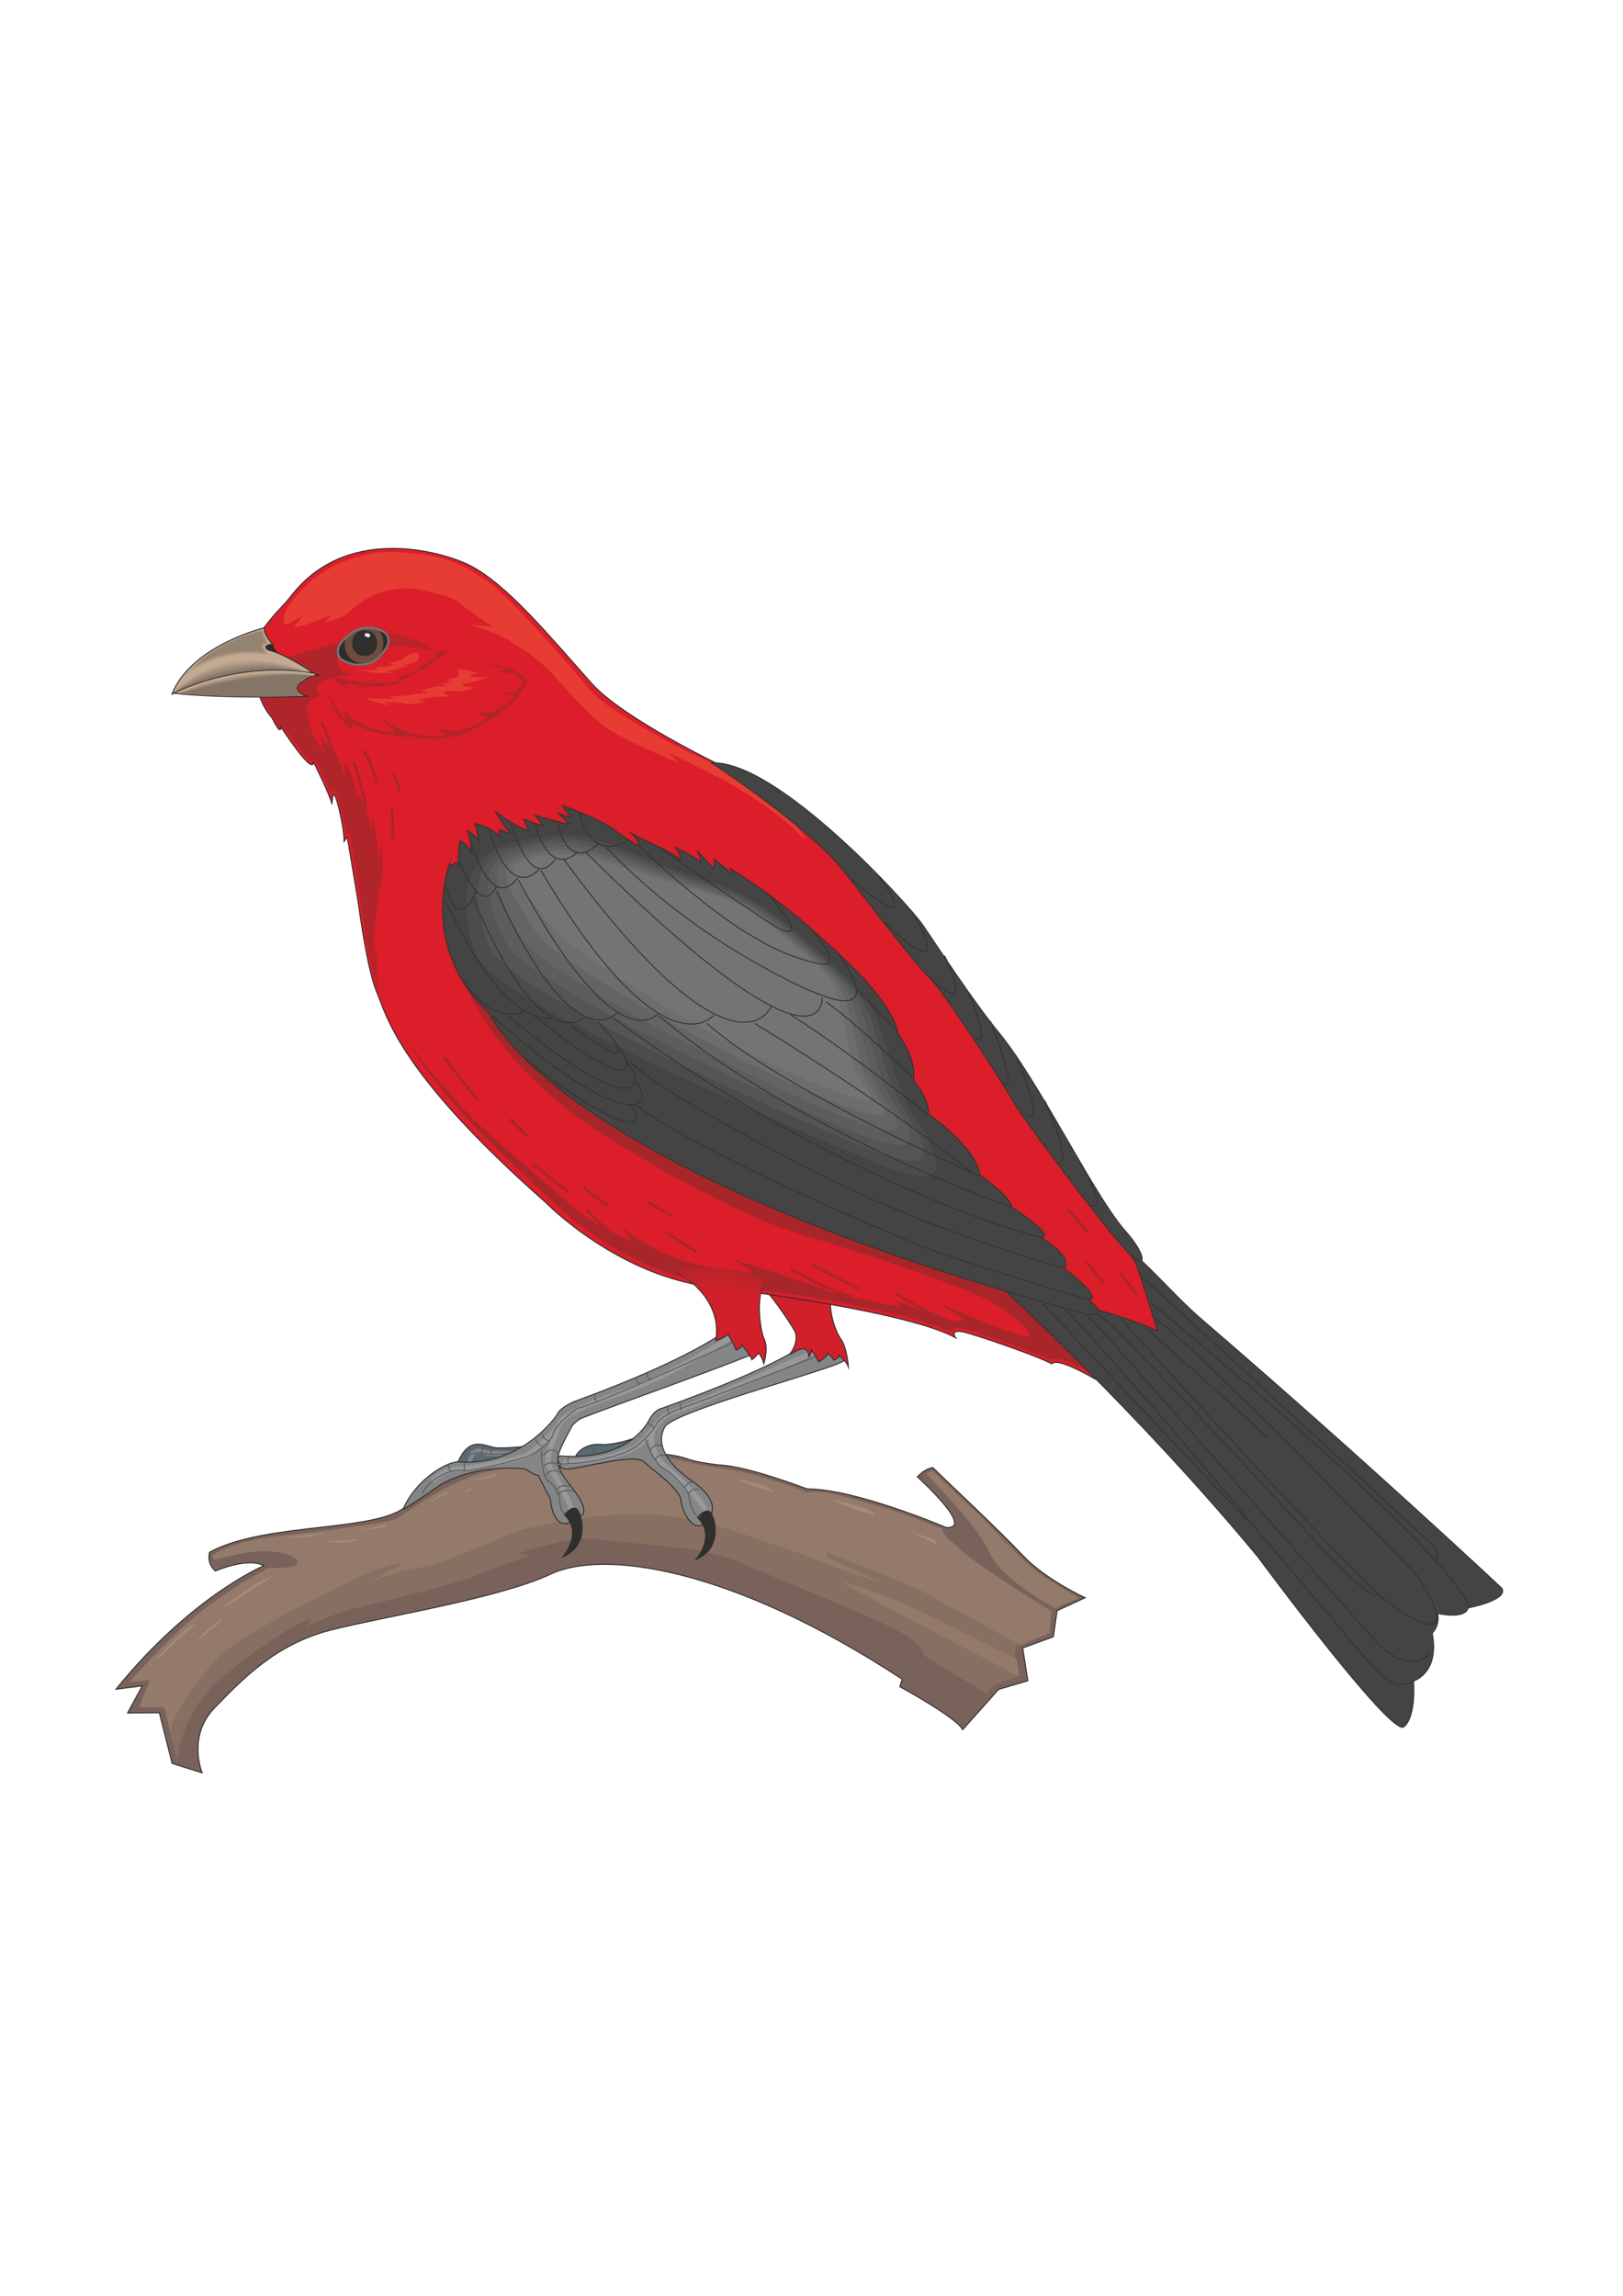 <?xml version="1.0" encoding="utf-8"?>
<!-- Created by UniConvertor 2.0rc4 (https://sk1project.net/) -->
<svg xmlns="http://www.w3.org/2000/svg" height="841.89pt" viewBox="0 0 595.276 841.89" width="595.276pt" version="1.1" xmlns:xlink="http://www.w3.org/1999/xlink" id="eddbca30-f612-11ea-89f0-dcc15c148e23">

<g>
	<path style="stroke-miterlimit:10.433;stroke:#2d2c2b;stroke-width:0.36;stroke-linecap:round;fill:#79625a;" d="M 263.87,537.225 C 263.87,537.225 255.806,536.361 252.134,534.993 240.686,530.889 217.574,533.553 203.102,538.089 203.102,538.089 193.526,535.929 182.726,537.369 171.926,538.881 160.622,543.417 148.454,552.777 136.646,561.849 97.046,558.249 76.886,569.193 76.886,569.193 75.518,572.937 78.974,576.105 78.974,576.105 90.782,570.921 96.758,574.161 96.758,574.161 70.046,585.393 42.542,619.449 L 52.19,618.225 46.79,628.161 58.454,628.089 63.134,646.665 74.15,650.121 C 74.15,650.121 68.534,636.729 78.758,626.217 88.982,615.705 101.078,602.961 121.238,597.777 141.398,592.665 182.87,586.185 201.95,577.257 220.958,568.257 267.758,574.377 330.902,615.777 L 330.038,618.513 C 330.038,618.513 350.918,629.889 353.078,634.281 L 366.254,619.521 376.982,616.353 375.11,604.329 386.342,600.225 387.71,590.649 398.006,585.897 C 398.006,585.897 383.534,579.345 374.966,570.201 366.398,561.057 348.038,543.993 342.134,538.161 342.134,538.161 339.614,538.305 336.446,541.545 336.446,541.545 358.046,560.985 346.958,560.121 346.958,560.121 313.55,545.865 296.054,546.009 296.054,546.009 273.95,537.513 263.87,537.225 L 263.87,537.225 Z" />
	<path style="fill:#877062;" d="M 65.006,645.729 C 65.798,637.737 69.758,626.145 78.974,617.361 88.19,608.577 108.134,594.969 114.542,593.385 L 112.166,596.553 C 112.166,596.553 122.534,591.369 133.334,588.993 144.134,586.545 169.334,580.137 174.59,577.761 179.774,575.385 194.966,570.201 194.966,570.201 L 190.142,569.769 C 190.142,569.769 208.934,562.569 220.958,564.585 232.982,566.601 256.958,566.601 271.358,572.937 285.758,579.345 325.79,594.969 332.99,600.153 340.19,605.337 337.742,606.201 339.398,607.353 340.982,608.577 361.79,620.961 361.79,620.961 L 364.958,617.793 373.742,614.553 C 373.742,614.553 370.142,604.185 374.174,602.961 378.134,601.737 366.542,594.177 360.998,590.577 355.382,586.977 254.15,544.137 234.134,546.585 214.19,548.961 76.598,577.401 60.614,627.801 L 65.006,645.729 Z" />
	<path style="fill:#947a6a;" d="M 345.734,560.697 C 345.374,562.281 347.03,563.577 352.502,568.473 360.35,575.457 385.694,590.865 385.694,590.865 L 384.902,598.857 374.462,603.249 C 374.462,603.249 346.886,588.489 340.982,584.889 334.934,581.289 307.358,570.849 303.398,569.265 L 302.966,570.849 323.342,580.425 311.75,576.825 C 311.75,576.825 293.39,569.265 285.398,566.889 277.406,564.441 258.182,556.161 238.598,555.297 218.942,554.505 197.774,559.329 191.798,560.841 185.75,562.425 164.15,573.225 153.782,574.881 143.342,576.465 134.198,580.857 134.198,580.857 L 147.806,573.225 C 147.806,573.225 142.19,573.657 134.99,576.825 127.79,580.065 118.142,585.249 114.542,586.833 110.942,588.489 86.174,601.233 80.198,607.641 74.15,614.049 62.99,628.089 62.558,635.289 L 60.182,626.073 50.966,626.073 54.998,616.065 47.366,616.857 C 47.366,616.857 60.182,602.313 71.342,592.881 82.862,583.161 98.558,574.881 98.558,574.881 98.558,574.881 107.774,575.673 108.998,573.225 110.15,570.849 102.59,568.473 95.39,568.833 88.19,569.265 78.542,572.073 78.542,572.073 78.542,572.073 77.39,570.273 78.542,569.841 79.766,569.481 84.95,564.873 105.758,562.857 105.758,562.857 141.398,558.897 145.358,556.953 149.39,554.937 171.782,535.713 194.174,538.521 194.174,538.521 202.958,539.961 208.79,537.945 214.55,535.929 233.342,533.337 241.766,534.129 248.246,534.777 255.806,537.153 258.758,537.513 261.782,537.945 271.142,539.313 275.39,540.537 279.566,541.761 291.374,544.929 295.766,547.305 295.766,547.305 301.598,546.513 306.566,548.097 306.566,548.097 321.974,551.553 336.158,556.953 L 345.734,560.697 Z" />
	<path style="fill:#947a6a;" d="M 386.918,589.713 C 386.918,589.713 367.334,579.345 362.942,569.337 358.55,559.329 339.758,540.537 339.758,540.537 339.758,540.537 341.126,539.385 341.774,539.385 342.35,539.385 354.374,551.337 355.742,552.345 357.182,553.353 363.374,559.905 365.534,562.137 368.126,564.729 377.126,574.521 383.174,578.337 389.078,582.153 395.702,586.113 395.702,586.113 L 386.918,589.713 Z" />
	<path style="stroke-miterlimit:10.433;stroke:#2d2c2b;stroke-width:0.36;stroke-linecap:round;fill:#586a72;" d="M 231.758,527.721 C 231.758,527.721 224.774,530.097 220.022,529.665 215.198,529.305 210.23,532.473 210.59,536.865 210.59,536.865 226.574,533.265 231.758,527.721 L 231.758,527.721 Z" />
	<path style="stroke-miterlimit:10.433;stroke:#59595a;stroke-width:0.36;stroke-linecap:round;fill:none;" d="M 218.798,530.097 C 217.646,531.033 217.646,532.689 218.438,533.697" />
	<path style="stroke-miterlimit:10.433;stroke:#2d2c2b;stroke-width:0.36;stroke-linecap:round;fill:#848586;" d="M 296.99,491.721 C 296.99,491.721 288.566,500.001 242.63,516.489 242.63,516.489 240.182,516.705 237.95,520.953 235.862,524.841 227.798,535.497 205.766,533.913 204.326,533.841 204.182,535.785 205.406,536.865 205.406,536.865 204.83,539.097 209.006,538.665 214.19,538.161 233.054,532.905 236.222,536.073 239.462,539.313 249.398,545.649 249.83,550.473 250.262,555.297 255.806,564.873 260.63,555.657 260.63,555.657 264.446,550.473 254.006,543.273 243.638,536.073 240.614,528.873 243.854,523.257 247.022,517.713 299.438,503.745 308.15,499.713 311.318,498.201 308.582,499.281 308.942,496.473 L 296.99,491.721 Z" />
	<path style="stroke-miterlimit:10.433;stroke:#979899;stroke-width:1.944;stroke-linecap:round;fill:none;" d="M 299.51,495.105 C 296.774,497.049 260.918,512.241 255.374,514.689 249.758,517.065 244.574,517.857 242.126,520.881 239.75,523.833 235.718,529.449 232.55,531.033 229.382,532.689 221.534,535.857 207.35,536.289" />
	<path style="stroke-miterlimit:10.433;stroke:#979899;stroke-width:1.944;stroke-linecap:round;fill:none;" d="M 239.174,525.273 C 239.174,525.273 237.23,531.609 243.926,537.657 250.766,543.633 258.758,551.841 258.974,554.865" />
	<path style="fill:#302f2e;" d="M 255.59,556.521 C 255.59,556.521 258.326,552.921 260.342,554.145 262.358,555.369 265.958,568.257 254.654,572.289 254.654,572.289 262.934,563.505 255.59,556.521 L 255.59,556.521 Z" />
	<path style="stroke-miterlimit:10.433;stroke:#2d2c2b;stroke-width:0.36;stroke-linecap:round;fill:#d2202a;" d="M 281.438,473.793 C 281.438,473.793 286.262,479.409 291.446,487.977 292.094,488.985 292.742,492.513 289.79,496.401 288.422,498.201 296.414,490.857 296.63,497.481 296.63,497.481 297.566,496.689 297.566,494.961 297.566,494.961 299.582,497.913 300.302,499.425 300.302,499.425 303.326,497.697 303.47,496.257 303.47,496.257 305.414,497.625 305.846,498.777 305.846,498.777 307.934,497.769 307.79,496.977 307.79,496.977 310.382,499.137 311.174,501.225 311.174,501.225 310.67,494.169 308.438,491.073 306.278,488.049 304.478,482.145 304.55,477.105 L 281.438,473.793 Z" />
	<path style="stroke-miterlimit:10.433;stroke:#2d2c2b;stroke-width:0.36;stroke-linecap:round;fill:#586a72;" d="M 195.758,530.097 C 195.758,530.097 185.822,531.249 181.79,530.889 177.83,530.457 171.782,525.705 167.39,537.657 167.39,537.657 186.182,538.089 195.758,530.097 L 195.758,530.097 Z" />
	<path style="stroke-miterlimit:10.433;stroke:#848586;stroke-width:1.944;stroke-linecap:round;fill:none;" d="M 190.358,533.121 C 190.358,533.121 180.422,533.265 178.406,532.761 176.39,532.185 173.582,530.961 171.998,535.713" />
	<path style="stroke-miterlimit:10.433;stroke:#59595a;stroke-width:0.36;stroke-linecap:round;fill:none;" d="M 177.758,530.529 C 177.758,530.529 176.39,531.681 176.606,533.265" />
	<path style="stroke-miterlimit:10.433;stroke:#59595a;stroke-width:0.36;stroke-linecap:round;fill:none;" d="M 180.998,531.321 C 180.998,531.321 180.062,531.897 180.062,533.265" />
	<path style="stroke-miterlimit:10.433;stroke:#59595a;stroke-width:0.36;stroke-linecap:round;fill:none;" d="M 190.358,532.689 C 190.358,532.689 179.99,533.625 178.982,533.265 177.974,532.833 173.222,532.545 172.358,533.481 171.566,534.417 170.99,536.649 170.99,536.649" />
	<path style="stroke-miterlimit:10.433;stroke:#2d2c2b;stroke-width:0.36;stroke-linecap:round;fill:#848586;" d="M 266.606,487.689 C 266.606,487.689 254.222,498.057 210.806,513.897 209.15,514.545 205.118,516.561 204.254,518.865 204.254,518.865 191.654,538.017 167.678,536.073 167.678,536.073 165.95,536.145 163.286,537.441 158.75,539.673 151.838,544.641 147.878,553.281 147.878,553.281 147.518,554.289 159.83,545.649 171.854,537.225 190.646,538.017 193.022,538.881 193.022,538.881 195.47,540.681 197.414,541.041 197.414,541.041 199.214,544.641 201.878,549.681 201.878,549.681 202.67,564.657 212.678,556.017 212.678,556.017 217.43,555.225 209.87,545.649 202.238,536.073 203.462,534.849 209.87,522.825 209.87,522.825 211.526,520.737 213.758,519.873 225.278,515.409 262.07,502.377 277.406,496.041 L 266.606,487.689 Z" />
	<path style="stroke-miterlimit:10.433;stroke:#979899;stroke-width:1.944;stroke-linecap:round;fill:none;" d="M 204.398,524.337 C 202.238,529.737 199.646,535.137 202.022,538.737 204.398,542.337 209.942,552.489 209.582,553.929" />
	<path style="stroke-miterlimit:10.433;stroke:#979899;stroke-width:1.944;stroke-linecap:round;fill:none;" d="M 268.982,489.705 C 268.982,489.705 247.382,504.105 226.214,511.305 205.046,518.433 205.838,521.673 204.254,523.689 202.598,525.633 196.406,532.041 193.238,533.697 189.998,535.281 171.422,538.881 168.398,538.665 165.446,538.449 161.63,540.249 159.038,542.697" />
	<path style="stroke-miterlimit:10.433;stroke:#59595a;stroke-width:0.36;stroke-linecap:round;fill:none;" d="M 198.566,532.113 C 198.566,532.113 198.566,541.257 200.942,542.913 203.318,544.497 205.334,548.097 205.334,550.473 205.334,552.849 206.558,556.089 208.934,555.657" />
	<path style="fill:#302f2e;" d="M 206.774,555.513 C 206.774,555.513 209.51,551.913 211.526,553.137 213.542,554.361 217.142,567.249 205.838,571.281 205.838,571.281 214.118,562.497 206.774,555.513 L 206.774,555.513 Z" />
	<path style="stroke-miterlimit:10.433;stroke:#2d2c2b;stroke-width:0.36;stroke-linecap:round;fill:#db1e2a;" d="M 107.054,218.193 C 103.094,223.233 102.59,222.729 96.83,230.145 96.83,230.145 88.262,250.161 99.854,263.409 99.854,263.409 103.022,270.177 103.022,266.577 103.022,266.577 114.974,285.009 114.974,279.393 114.974,279.393 121.382,292.209 121.742,294.945 121.742,294.945 121.958,288.969 123.182,292.569 124.406,296.169 126.206,304.161 126.206,308.553 L 127.358,306.969 C 127.358,306.969 130.166,323.385 131.39,330.945 131.39,330.945 134.558,355.353 138.158,363.777 141.758,372.201 145.79,393.009 200.15,440.961 200.15,440.961 227.366,468.969 263.366,472.209 263.366,472.209 331.334,480.201 350.558,490.569 350.558,490.569 347.39,486.609 355.382,488.985 363.374,491.361 381.734,497.769 385.766,500.145 385.766,500.145 386.558,496.977 401.75,505.761 L 434.582,488.193 388.934,424.185 C 388.934,424.185 318.59,302.577 264.95,280.977 264.95,280.977 228.446,263.481 216.998,250.593 201.014,232.665 186.11,214.521 172.574,207.465 164.078,203.001 128.15,191.409 107.054,218.193 L 107.054,218.193 Z" />
	<path style="fill:#e63c34;" d="M 104.606,224.601 C 103.598,227.625 103.814,229.785 106.19,228.561 108.566,227.337 110.942,225.753 110.942,225.753 L 107.774,230.145 112.598,228.993 121.742,225.393 119.006,228.201 C 119.006,228.201 124.982,227.337 127.79,224.601 130.598,221.865 140.894,213.225 155.294,216.465 169.694,219.633 169.334,221.865 169.334,221.865 L 180.494,229.785 172.142,228.993 C 172.142,228.993 182.582,232.161 186.974,234.969 191.366,237.777 196.838,241.377 200.87,245.337 204.902,249.369 214.766,261.393 221.966,266.577 229.166,271.761 248.966,279.753 248.966,279.753 L 244.934,275.793 C 244.934,275.793 260.198,283.353 266.966,286.953 273.734,290.553 288.134,300.129 293.75,306.537 299.366,312.945 291.374,298.185 273.374,286.593 260.99,278.529 258.182,279.393 241.766,270.177 225.35,260.961 219.734,257.001 215.342,251.745 209.366,244.545 187.334,219.057 178.55,213.009 169.766,207.033 164.006,204.225 152.342,203.001 140.75,201.849 137.006,201.849 124.19,206.601 124.19,206.601 117.206,210.057 112.958,214.017 108.782,218.049 105.182,222.801 104.606,224.601 L 104.606,224.601 Z" />
	<path style="fill:#e63c34;" d="M 132.974,245.769 C 134.342,245.841 138.518,245.625 138.518,245.625 L 137.726,244.617 C 137.726,244.617 142.91,244.617 144.566,243.825 L 142.55,243.393 C 142.55,243.393 146.366,242.169 147.158,242.025 147.95,241.809 150.326,239.001 152.558,239.433 154.718,239.793 153.71,242.169 152.342,242.817 150.974,243.393 148.31,243.825 148.31,243.825 L 149.966,244.185 C 149.966,244.185 143.126,246.129 142.118,246.129 141.11,246.129 144.35,246.705 144.35,246.705 144.35,246.705 141.11,246.921 139.31,246.921 137.51,246.921 128.222,245.409 132.974,245.769 L 132.974,245.769 Z" />
	<path style="fill:#e63c34;" d="M 170.198,245.553 C 170.198,245.553 176.534,246.705 174.95,246.921 173.366,247.137 171.566,247.713 173.15,248.145 174.734,248.505 179.342,248.145 179.342,248.145 179.342,248.145 174.95,249.945 172.358,250.305 169.838,250.737 168.83,251.097 170.054,251.529 171.134,251.889 173.942,252.105 173.942,252.105 173.942,252.105 170.054,253.905 168.038,253.545 166.022,253.113 162.206,253.329 162.854,254.121 163.43,254.913 165.662,255.345 165.662,255.345 165.662,255.345 161.846,255.489 160.622,255.489 159.47,255.489 153.206,256.497 153.206,256.497 L 155.87,257.289 C 155.87,257.289 150.83,258.729 148.814,258.081 146.87,257.505 140.606,257.505 140.606,257.505 L 143.63,259.089 C 143.63,259.089 136.646,257.145 135.206,256.713 133.838,256.281 135.422,255.921 137.438,256.137 139.454,256.281 144.854,256.137 144.854,256.137 L 142.622,255.345 148.454,255.129 157.022,253.905 154.07,253.329 C 154.07,253.329 158.822,251.745 160.406,251.745 162.062,251.745 164.006,251.313 164.006,251.313 L 161.63,250.881 166.454,249.945 163.646,249.513 C 163.646,249.513 168.038,248.289 168.254,247.713 168.398,247.137 166.454,244.761 170.198,245.553 L 170.198,245.553 Z" />
	<path style="fill:#a82629;" d="M 165.806,345.777 C 165.806,345.777 170.558,384.153 222.542,416.913 222.542,416.913 264.95,444.129 294.542,452.913 324.134,461.769 356.174,472.929 364.166,477.753 372.158,482.505 383.39,492.153 374.534,489.705 365.75,487.329 344.15,477.753 344.15,477.753 L 353.798,484.161 C 353.798,484.161 348.542,484.953 345.374,483.369 342.134,481.713 328.166,476.961 328.166,476.961 L 330.542,479.337 C 330.542,479.337 304.982,474.513 302.174,472.929 299.366,471.345 268.982,461.769 268.982,461.769 L 276.182,466.521 C 276.182,466.521 262.574,466.521 248.966,461.769 235.358,456.945 227.006,448.953 227.006,448.953 L 232.19,455.361 C 232.19,455.361 218.582,449.745 210.59,442.905 202.598,436.137 180.998,417.345 175.382,412.161 169.766,406.905 149.462,383.721 145.43,375.729 145.43,375.729 152.99,388.689 163.862,401.721 173.798,413.745 185.75,424.545 186.974,425.769 188.198,426.921 206.558,444.561 209.798,446.937 212.966,449.313 231.758,464.937 253.358,468.969 274.958,472.929 300.59,475.737 308.942,477.753 317.366,479.769 338.534,483.153 348.542,488.553 348.542,488.553 349.55,486.969 350.558,486.969 351.566,486.969 358.334,488.337 359.342,488.913 360.35,489.561 379.79,495.537 385.19,498.705 385.19,498.705 387.35,495.969 401.534,504.105 401.534,504.105 381.95,474.369 374.534,471.705 367.19,469.113 165.806,345.777 165.806,345.777 L 165.806,345.777 Z" />
	<path style="stroke-miterlimit:10.433;stroke:#2d2c2b;stroke-width:0.36;stroke-linecap:round;fill:#d2202a;" d="M 248.966,466.881 C 248.966,466.881 265.31,475.665 262.502,491.649 262.502,491.649 265.31,490.857 266.966,489.273 266.966,489.273 269.558,493.449 269.918,495.033 269.918,495.033 271.718,494.673 272.15,493.233 272.15,493.233 275.534,497.481 275.75,498.633 275.75,498.633 278.126,496.833 278.126,496.041 278.126,496.041 279.71,497.841 280.142,500.073 280.142,500.073 281.942,494.673 280.358,491.217 278.774,487.905 277.55,477.321 279.566,472.641 280.718,469.833 268.118,468.249 263.366,467.817 258.542,467.457 248.966,466.881 248.966,466.881 L 248.966,466.881 Z" />
	<path style="fill:#b02529;" d="M 107.918,272.049 C 107.198,271.041 106.334,269.745 105.398,268.233 105.398,268.233 103.814,267.081 103.382,266.217 103.382,266.217 102.23,265.641 102.374,266.649 102.374,266.649 96.182,257.649 95.606,254.841 L 103.814,241.449 C 103.814,241.449 122.534,235.833 127.358,235.041 132.11,234.249 122.534,237.849 123.758,242.673 124.91,247.425 128.942,247.425 132.542,247.065 132.542,247.065 109.718,248.217 117.71,255.057 117.71,255.057 110.942,257.073 112.958,261.825 112.958,261.825 113.462,264.129 113.822,266.865 113.822,266.865 115.694,271.833 116.918,273.345 118.142,275.001 118.934,276.585 118.934,276.585 L 117.35,268.881 C 117.35,268.881 118.718,271.833 120.734,273.561 122.75,275.361 125.126,279.969 125.342,281.409 125.558,282.777 126.71,284.793 126.71,284.793 L 126.134,279.177 C 126.134,279.177 128.294,281.409 129.302,285.153 130.31,288.969 131.534,294.153 131.534,294.153 L 131.534,290.409 C 131.534,290.409 132.542,293.001 134.126,296.385 135.71,299.769 135.926,304.377 135.926,304.377 L 136.718,300.201 C 136.718,300.201 137.726,303.009 138.158,307.761 138.518,312.585 138.734,315.393 138.734,315.393 L 140.102,308.553 C 140.102,308.553 140.102,316.761 140.318,318.777 140.534,320.793 139.31,325.761 139.31,325.761 139.31,325.761 138.158,332.961 137.942,335.553 137.726,338.145 136.502,347.145 136.934,351.177 L 138.158,345.561 C 138.158,345.561 137.942,352.545 138.302,357.369 138.734,362.193 139.31,363.777 139.31,363.777 139.31,363.777 136.718,359.745 134.126,342.969 134.126,342.969 128.942,308.193 128.15,305.385 L 126.926,306.177 C 126.926,306.177 126.494,302.361 125.702,299.409 124.91,296.385 123.542,290.985 123.542,290.985 123.542,290.985 121.958,288.609 121.31,290.985 121.31,290.985 116.558,279.393 115.118,277.953 115.118,277.953 114.542,280.977 111.518,276.801 108.494,272.553 107.918,272.049 107.918,272.049 L 107.918,272.049 Z" />
	<path style="fill:#ba2429;" d="M 137.582,231.369 C 143.774,231.945 153.134,234.105 158.534,237.921 163.934,241.737 148.526,234.105 139.526,238.353 L 137.582,231.369 Z" />
	<path style="stroke-miterlimit:10.433;stroke:#2d2c2b;stroke-width:0.36;stroke-linecap:round;fill:#c4aa93;" d="M 63.566,254.193 C 63.566,254.193 79.694,256.353 112.526,255.345 112.526,255.345 105.83,253.545 110.726,250.017 112.094,249.009 114.758,247.209 116.918,247.641 116.918,247.641 113.534,245.841 104.318,244.833 95.102,243.825 69.758,246.633 63.566,254.193 L 63.566,254.193 Z" />
	<path style="fill:#2d2c2b;" d="M 95.75,237.993 L 102.518,240.153 C 100.502,238.137 99.926,236.193 99.926,236.193 97.334,235.257 95.894,235.617 95.75,237.993 L 95.75,237.993 Z" />
	<path style="stroke-miterlimit:10.433;stroke:#2d2c2b;stroke-width:0.36;stroke-linecap:round;fill:#c4aa93;" d="M 63.062,254.553 C 70.19,236.625 96.974,230.217 96.974,230.217 96.542,232.809 99.998,236.193 99.998,236.193 95.39,236.769 98.558,238.425 98.558,238.425 104.75,239.793 114.974,246.777 114.974,246.777 85.742,242.025 63.062,254.553 63.062,254.553 L 63.062,254.553 Z" />
	<path style="fill:#c4aa93;" d="M 99.206,235.977 C 98.126,236.265 95.534,236.769 98.27,238.641 99.422,239.505 98.054,240.441 98.054,240.441 98.054,240.441 81.134,236.841 66.734,248.937 66.734,248.937 74.222,236.913 96.614,230.721 96.614,230.721 96.758,233.025 99.206,235.977 L 99.206,235.977 Z" />
	<g>
		<path style="fill:#bda48e;" d="M 67.67,248.001 C 67.67,248.001 75.302,236.697 96.326,230.865 96.326,230.865 96.758,233.313 98.774,235.977 97.766,236.337 95.462,236.841 97.694,238.497 98.702,239.361 97.694,240.297 97.694,240.297 97.694,240.297 81.782,236.913 67.67,248.001 L 67.67,248.001 Z" />
		<path style="fill:#b59d88;" d="M 68.75,246.993 C 68.75,246.993 76.454,236.337 96.254,231.009 96.254,231.009 96.902,233.673 98.486,235.977 97.478,236.193 95.534,236.769 97.334,238.209 98.198,239.145 97.55,240.081 97.55,240.081 97.55,240.081 82.646,236.913 68.75,246.993 L 68.75,246.993 Z" />
		<path style="fill:#ac9783;" d="M 69.758,245.985 C 69.758,245.985 77.606,236.049 96.11,231.153 96.11,231.153 97.046,233.961 98.126,235.905 97.19,236.121 95.534,236.697 96.902,237.921 97.55,238.929 97.334,239.793 97.334,239.793 97.334,239.793 83.438,236.985 69.758,245.985 L 69.758,245.985 Z" />
		<path style="fill:#a4907d;" d="M 70.766,244.977 C 70.766,244.977 78.758,235.689 95.966,231.297 95.966,231.297 97.19,234.249 97.766,235.833 96.902,236.049 95.534,236.625 96.47,237.633 96.902,238.713 97.118,239.577 97.118,239.577 97.118,239.577 84.158,236.985 70.766,244.977 L 70.766,244.977 Z" />
		<path style="fill:#9d8a78;" d="M 71.774,243.969 C 71.774,243.969 79.91,235.329 95.75,231.441 95.75,231.441 97.262,234.537 97.478,235.761 96.614,235.977 95.606,236.553 96.038,237.345 96.254,238.497 96.902,239.289 96.902,239.289 96.902,239.289 84.95,236.985 71.774,243.969 L 71.774,243.969 Z" />
	</g>
	<path style="fill:#958372;" d="M 97.19,235.689 C 96.398,235.761 95.75,236.337 95.75,236.985 95.75,238.137 96.83,238.929 96.83,238.929 96.83,238.929 85.886,236.841 72.854,242.889 72.854,242.889 81.206,234.969 95.75,231.513 95.75,231.513 97.478,234.825 97.19,235.689 L 97.19,235.689 Z" />
	<path style="fill:#2d2c2b;" d="M 126.782,233.961 C 126.782,233.961 133.766,228.561 140.966,231.801 140.966,231.801 144.134,234.105 141.326,238.137 138.518,242.097 136.574,243.825 130.958,243.753 128.15,243.681 125.054,241.737 125.054,241.737 125.054,241.737 121.598,237.921 126.782,233.961 L 126.782,233.961 Z" />
	<path style="stroke-miterlimit:10.433;stroke:#2d2c2b;stroke-width:0.072;stroke-linecap:round;fill:#6d4e3e;" d="M 133.55,243.321 C 127.646,243.321 125.558,238.209 126.71,234.105 126.71,234.105 131.606,228.345 138.086,230.937 141.686,231.945 142.55,242.457 133.55,243.321 L 133.55,243.321 Z" />
	<path style="stroke-miterlimit:10.433;stroke:#2d2c2b;stroke-width:0.072;stroke-linecap:round;fill:#302f2e;" d="M 133.694,231.153 C 127.862,231.081 127.43,240.585 133.838,240.513 139.598,240.441 140.03,231.225 133.694,231.153 L 133.694,231.153 Z" />
	<path style="stroke-miterlimit:10.433;stroke:#727475;stroke-width:0.792;stroke-linecap:round;fill:none;" d="M 126.782,233.961 C 126.782,233.961 132.326,227.193 140.966,231.801 140.966,231.801 144.134,234.105 141.326,238.137 138.518,242.097 136.574,243.825 130.958,243.753 128.15,243.681 125.054,241.737 125.054,241.737 125.054,241.737 121.598,238.353 126.782,233.961 L 126.782,233.961 Z" />
	<path style="fill:#eceded;" d="M 134.99,232.233 C 133.262,231.945 133.406,233.457 134.846,233.673 136.214,233.817 135.854,232.377 134.99,232.233 L 134.99,232.233 Z" />
	<path style="stroke-miterlimit:10.433;stroke:#847567;stroke-width:0.792;stroke-linecap:round;fill:none;" d="M 110.294,245.697 C 84.806,242.601 64.646,253.185 64.646,253.185" />
	<g>
		<path style="stroke-miterlimit:10.433;stroke:#8c7c6d;stroke-width:0.72;stroke-linecap:round;fill:none;" d="M 110.582,245.769 C 84.302,241.449 64.574,253.185 64.574,253.185" />
		<path style="stroke-miterlimit:10.433;stroke:#958372;stroke-width:0.648;stroke-linecap:round;fill:none;" d="M 110.87,245.841 C 83.798,240.297 64.502,253.185 64.502,253.185" />
		<path style="stroke-miterlimit:10.433;stroke:#9d8a78;stroke-width:0.648;stroke-linecap:round;fill:none;" d="M 111.158,245.841 C 83.366,239.001 64.43,253.185 64.43,253.185" />
		<path style="stroke-miterlimit:10.433;stroke:#a4907d;stroke-width:0.576;stroke-linecap:round;fill:none;" d="M 111.446,245.913 C 82.862,237.849 64.358,253.185 64.358,253.185" />
		<path style="stroke-miterlimit:10.433;stroke:#ac9783;stroke-width:0.504;stroke-linecap:round;fill:none;" d="M 111.734,245.985 C 82.358,236.697 64.286,253.185 64.286,253.185" />
		<path style="stroke-miterlimit:10.433;stroke:#b59d88;stroke-width:0.432;stroke-linecap:round;fill:none;" d="M 112.022,246.057 C 81.854,235.473 64.286,253.257 64.286,253.257" />
		<path style="stroke-miterlimit:10.433;stroke:#bda48e;stroke-width:0.432;stroke-linecap:round;fill:none;" d="M 112.31,246.129 C 81.35,234.321 64.214,253.257 64.214,253.257" />
	</g>
	<path style="stroke-miterlimit:10.433;stroke:#c4aa93;stroke-width:0.36;stroke-linecap:round;fill:none;" d="M 112.598,246.201 C 80.846,233.169 64.142,253.257 64.142,253.257" />
	<path style="fill:#847567;" d="M 115.478,247.353 C 115.478,247.353 99.206,245.481 87.686,247.785 76.238,250.233 74.15,250.881 65.942,254.121 65.942,254.121 81.062,255.993 110.726,255.129 110.726,255.129 106.694,253.545 109.934,250.305 109.934,250.305 111.086,248.649 115.478,247.353 L 115.478,247.353 Z" />
	<path style="stroke-miterlimit:10.433;stroke:#847567;stroke-width:0.792;stroke-linecap:round;fill:none;" d="M 66.95,253.905 C 66.95,253.905 93.662,245.769 114.47,247.497" />
	<g>
		<path style="stroke-miterlimit:10.433;stroke:#928070;stroke-width:0.72;stroke-linecap:round;fill:none;" d="M 66.59,253.977 C 66.59,253.977 92.078,245.409 114.614,247.497" />
		<path style="stroke-miterlimit:10.433;stroke:#9e8b79;stroke-width:0.576;stroke-linecap:round;fill:none;" d="M 66.302,253.977 C 66.302,253.977 90.566,244.905 114.83,247.497" />
		<path style="stroke-miterlimit:10.433;stroke:#ab9682;stroke-width:0.504;stroke-linecap:round;fill:none;" d="M 65.942,253.977 C 65.942,253.977 89.054,244.401 114.902,247.425" />
		<path style="stroke-miterlimit:10.433;stroke:#b8a08a;stroke-width:0.432;stroke-linecap:round;fill:none;" d="M 65.582,253.977 C 65.582,253.977 87.47,243.897 115.046,247.353" />
	</g>
	<path style="stroke-miterlimit:10.433;stroke:#c4aa93;stroke-width:0.36;stroke-linecap:round;fill:none;" d="M 65.294,253.977 C 65.294,253.977 85.958,243.393 115.262,247.281" />
	<path style="stroke-miterlimit:10.433;stroke:#36322c;stroke-width:0.36;stroke-linecap:round;fill:#444444;" d="M 414.926,458.889 C 424.214,466.953 431.702,476.097 440.99,484.017 500.822,535.497 550.862,582.441 550.862,582.441 553.31,586.833 538.478,589.641 538.478,589.641 537.254,594.033 527.318,591.657 527.318,591.657 528.11,596.481 525.302,598.857 525.302,598.857 528.11,613.617 518.462,616.425 518.462,616.425 519.254,630.825 514.862,633.273 514.862,633.273 510.11,636.873 461.294,570.849 461.294,570.849 417.662,518.073 366.542,471.273 366.542,471.273 366.542,471.273 407.726,480.057 424.502,488.049 424.502,488.049 417.662,464.865 414.926,458.889 L 414.926,458.889 Z" />
	<path style="stroke-miterlimit:10.433;stroke:#36322c;stroke-width:0.36;stroke-linecap:round;fill:none;" d="M 411.47,484.089 C 411.47,484.089 493.262,574.449 506.798,585.681 520.406,596.841 536.462,603.681 520.046,578.049 520.046,578.049 443.222,498.057 423.638,483.297" />
	<path style="stroke-miterlimit:10.433;stroke:#36322c;stroke-width:0.36;stroke-linecap:round;fill:#444444;" d="M 267.83,318.489 C 268.478,319.929 268.478,321.009 267.398,319.713 265.814,317.985 261.782,314.961 261.782,314.961 262.574,315.753 261.566,318.705 261.566,318.705 260.198,316.401 255.59,312.009 255.59,312.009 256.958,313.809 256.958,316.401 256.958,316.401 254.798,313.809 247.598,310.785 247.598,310.785 249.974,313.017 249.398,315.177 249.398,315.177 247.382,313.161 240.974,310.209 240.974,310.209 233.774,306.969 231.614,305.601 231.614,305.601 235.358,309.201 233.774,310.209 233.774,310.209 232.766,309.201 228.374,306.753 224.558,303.801 220.814,300.777 206.414,295.377 206.414,295.377 206.774,296.817 209.582,299.553 209.582,299.553 207.206,299.409 204.758,298.185 204.758,298.185 206.99,300.417 208.79,302.217 208.79,302.217 206.198,302.001 196.19,298.977 196.19,298.977 197.198,299.769 199.214,302.793 199.214,302.793 196.982,302.361 192.158,300.417 192.158,300.417 192.59,301.569 193.958,304.593 193.958,304.593 189.998,304.017 181.358,297.393 181.358,297.393 182.366,297.969 184.166,302.361 186.398,304.593 188.558,306.753 184.382,304.809 183.59,304.161 182.798,303.585 183.158,306.969 183.158,306.969 180.998,303.369 174.014,302.001 174.014,302.001 174.95,303.009 175.598,308.553 175.598,308.553 174.158,305.961 171.566,304.593 171.566,304.593 172.358,306.753 173.15,313.377 173.15,313.377 172.574,310.353 168.614,308.193 168.614,308.193 168.398,309.561 167.966,317.409 167.966,317.409 167.39,314.961 165.662,317.697 165.662,317.697 165.662,317.553 164.942,316.905 164.942,316.761 164.654,317.697 164.366,318.417 164.15,319.281 164.15,319.281 154.574,348.945 179.414,371.337 179.414,371.337 201.014,428.145 397.718,481.713 397.718,481.713 408.086,484.089 399.302,476.529 399.302,476.529 405.71,476.889 390.086,464.937 390.086,464.937 394.91,462.129 381.734,453.705 381.734,453.705 388.934,454.497 370.934,442.545 370.934,442.545 372.086,440.097 359.342,430.881 359.342,430.881 359.702,422.529 340.478,408.489 340.478,408.489 341.342,403.737 334.934,396.105 334.934,396.105 336.878,389.697 329.318,378.897 329.318,378.897 328.886,370.905 313.694,355.713 299.942,341.889 283.814,328.353 267.83,318.489 L 267.83,318.489 Z" />
	<path style="fill:#444444;" d="M 216.566,305.817 C 224.414,307.545 247.31,318.561 258.542,321.801 269.702,324.969 282.518,331.377 296.126,344.193 309.734,357.009 321.326,365.361 325.358,377.385 329.318,389.409 335.294,406.545 337.31,408.993 339.326,411.369 365.318,448.593 329.318,433.761 293.318,419.001 174.59,369.753 168.974,351.753 163.43,333.753 167.39,313.017 184.598,308.553 201.806,304.233 209.366,304.233 216.566,305.817 L 216.566,305.817 Z" />
	<g>
		<path style="fill:#4c4c4c;" d="M 333.134,405.825 C 335.15,409.353 360.062,442.401 324.134,427.569 288.134,412.809 180.206,366.297 174.446,349.809 167.894,332.241 170.126,313.953 185.606,309.849 201.59,305.529 209.078,305.673 216.062,307.185 223.91,308.913 246.23,319.209 257.462,322.377 268.622,325.617 280.79,331.233 294.254,343.761 307.934,356.433 318.662,363.849 322.406,375.945 326.15,387.681 331.406,403.377 333.134,405.825 L 333.134,405.825 Z" />
		<path style="fill:#555556;" d="M 329.03,402.729 C 331.118,407.337 354.878,436.281 318.95,421.521 282.95,406.689 185.966,362.913 179.99,347.865 172.502,330.801 172.934,314.961 186.686,311.145 201.518,306.969 208.934,307.185 215.63,308.625 223.478,310.353 245.222,319.857 256.382,323.025 267.614,326.265 279.062,331.161 292.382,343.329 306.206,355.857 315.998,362.409 319.598,374.505 323.054,385.953 327.446,400.137 329.03,402.729 L 329.03,402.729 Z" />
		<path style="fill:#5c5d5d;" d="M 324.926,399.561 C 327.086,405.321 349.694,430.089 313.766,415.329 277.766,400.497 191.798,359.385 185.534,345.777 177.182,329.217 175.742,315.897 187.766,312.369 201.446,308.265 208.79,308.625 215.198,309.993 223.046,311.721 244.142,320.433 255.374,323.601 266.534,326.769 277.334,331.017 290.582,342.825 304.478,355.209 313.334,360.825 316.79,372.993 319.958,384.225 323.558,396.897 324.926,399.561 L 324.926,399.561 Z" />
		<path style="fill:#636465;" d="M 320.75,396.465 C 322.982,403.377 344.438,424.041 308.51,409.209 272.51,394.521 197.486,356.001 191.078,343.833 181.718,327.705 178.478,316.905 188.774,313.737 201.302,309.633 208.502,310.137 214.622,311.433 222.542,313.161 243.062,321.009 254.222,324.249 265.454,327.417 275.606,330.873 288.638,342.393 302.678,354.633 310.598,359.385 313.838,371.553 316.79,382.497 319.598,393.657 320.75,396.465 L 320.75,396.465 Z" />
		<path style="fill:#6c6d6e;" d="M 316.646,393.297 C 318.95,401.361 339.254,417.849 303.326,403.089 267.326,388.329 203.246,352.473 196.622,341.817 186.326,326.193 181.286,317.841 189.854,314.961 201.158,311.001 208.358,311.505 214.19,312.801 222.11,314.529 241.982,321.585 253.214,324.825 264.446,327.993 273.878,330.729 286.838,341.889 300.95,354.057 308.006,357.801 311.03,370.041 313.694,380.769 315.71,390.417 316.646,393.297 L 316.646,393.297 Z" />
	</g>
	<path style="fill:#727475;" d="M 213.758,314.169 C 221.606,315.825 240.902,322.161 252.134,325.329 263.294,328.497 272.15,330.513 284.894,341.313 299.222,353.409 305.27,356.217 308.15,368.529 310.526,378.897 311.75,387.105 312.542,390.129 314.918,399.345 334.142,411.729 298.142,396.897 262.142,382.137 209.006,348.945 202.166,339.729 191.006,324.609 184.094,318.777 191.006,316.113 201.158,312.369 208.214,313.017 213.758,314.169 L 213.758,314.169 Z" />
	<path style="stroke-miterlimit:10.433;stroke:#36322c;stroke-width:0.36;stroke-linecap:round;fill:#444444;" d="M 260.99,279.753 C 260.99,279.753 296.918,303.297 309.734,319.713 315.494,327.057 335.726,353.697 340.55,358.089 345.374,362.481 366.83,395.385 371.726,404.097 375.326,410.505 409.742,456.513 415.358,460.905 420.974,465.297 419.75,459.321 412.982,451.689 406.142,444.129 395.342,424.545 391.742,418.497 388.142,412.521 375.758,390.129 366.542,378.897 357.326,367.737 343.718,346.929 338.534,339.297 333.35,331.737 284.966,278.601 260.99,279.753 L 260.99,279.753 Z" />
	<path style="stroke-miterlimit:10.433;stroke:#36322c;stroke-width:0.36;stroke-linecap:round;fill:none;" d="M 398.51,476.529 C 398.51,476.529 346.814,460.905 334.934,455.793 325.07,451.473 258.974,424.185 233.342,405.393" />
	<path style="stroke-miterlimit:10.433;stroke:#36322c;stroke-width:0.36;stroke-linecap:round;fill:none;" d="M 389.726,464.937 C 389.726,464.937 355.886,455.433 322.55,440.961 300.302,431.313 245.798,402.945 231.398,389.769" />
	<path style="stroke-miterlimit:10.433;stroke:#36322c;stroke-width:0.36;stroke-linecap:round;fill:none;" d="M 381.302,453.705 C 381.302,453.705 311.75,436.569 224.918,373.353" />
	<path style="stroke-miterlimit:10.433;stroke:#36322c;stroke-width:0.36;stroke-linecap:round;fill:none;" d="M 370.502,442.545 C 370.502,442.545 291.734,414.969 241.766,372.561" />
	<path style="stroke-miterlimit:10.433;stroke:#36322c;stroke-width:0.36;stroke-linecap:round;fill:none;" d="M 359.27,431.313 C 359.27,431.313 286.91,399.777 259.334,375.369" />
	<path style="stroke-miterlimit:10.433;stroke:#36322c;stroke-width:0.36;stroke-linecap:round;fill:none;" d="M 355.67,429.297 C 355.67,429.297 328.526,406.905 276.902,375.369" />
	<path style="stroke-miterlimit:10.433;stroke:#36322c;stroke-width:0.36;stroke-linecap:round;fill:none;" d="M 340.118,408.561 C 340.118,408.561 313.334,386.961 290.15,372.201" />
	<path style="stroke-miterlimit:10.433;stroke:#36322c;stroke-width:0.36;stroke-linecap:round;fill:none;" d="M 334.502,394.953 C 334.502,394.953 313.118,374.361 302.966,367.377" />
	<path style="stroke-miterlimit:10.433;stroke:#36322c;stroke-width:0.36;stroke-linecap:round;fill:none;" d="M 328.094,377.385 C 328.094,377.385 320.102,368.385 314.126,362.841" />
	<path style="stroke-miterlimit:10.433;stroke:#36322c;stroke-width:0.36;stroke-linecap:round;fill:none;" d="M 524.51,606.489 C 524.51,606.489 517.31,615.273 504.566,601.737 491.75,588.129 401.534,483.945 398.726,482.361" />
	<path style="stroke-miterlimit:10.433;stroke:#36322c;stroke-width:0.36;stroke-linecap:round;fill:none;" d="M 505.286,584.097 C 505.286,584.097 506.438,590.865 484.118,566.961 461.726,542.913 407.294,483.729 402.902,482.145" />
	<path style="stroke-miterlimit:10.433;stroke:#36322c;stroke-width:0.36;stroke-linecap:round;fill:none;" d="M 518.102,616.497 C 518.102,616.497 512.918,621.681 503.342,610.953 493.766,600.153 435.374,530.169 426.518,520.161 417.734,510.153 392.966,481.713 390.95,480.561" />
	<path style="stroke-miterlimit:10.433;stroke:#36322c;stroke-width:0.36;stroke-linecap:round;fill:none;" d="M 382.526,478.113 C 382.526,478.113 451.286,551.265 457.694,557.673" />
	<path style="stroke-miterlimit:10.433;stroke:#36322c;stroke-width:0.36;stroke-linecap:round;fill:none;" d="M 420.47,487.113 C 420.47,487.113 459.998,522.105 464.822,527.289" />
	<path style="stroke-miterlimit:10.433;stroke:#36322c;stroke-width:0.36;stroke-linecap:round;fill:none;" d="M 538.91,589.281 C 538.91,589.281 537.326,573.297 422.126,477.753" />
	<path style="stroke-miterlimit:10.433;stroke:#36322c;stroke-width:0.36;stroke-linecap:round;fill:none;" d="M 526.67,572.289 C 526.67,572.289 528.83,570.129 525.302,566.529 521.702,562.929 424.286,472.929 419.102,468.537" />
	<path style="stroke-miterlimit:10.433;stroke:#36322c;stroke-width:0.36;stroke-linecap:round;fill:none;" d="M 163.358,324.393 C 163.358,324.393 167.75,342.969 174.518,326.985" />
	<path style="stroke-miterlimit:10.433;stroke:#36322c;stroke-width:0.36;stroke-linecap:round;fill:none;" d="M 168.542,316.185 C 168.542,316.185 176.534,336.921 182.078,324.969" />
	<path style="stroke-miterlimit:10.433;stroke:#36322c;stroke-width:0.36;stroke-linecap:round;fill:none;" d="M 173.15,309.561 C 173.15,309.561 179.918,334.689 189.926,321.945" />
	<path style="stroke-miterlimit:10.433;stroke:#36322c;stroke-width:0.36;stroke-linecap:round;fill:none;" d="M 179.342,304.377 C 179.342,304.377 186.11,330.153 197.702,318.921" />
	<path style="stroke-miterlimit:10.433;stroke:#36322c;stroke-width:0.36;stroke-linecap:round;fill:none;" d="M 187.55,302.217 C 187.55,302.217 194.534,327.777 203.75,314.961" />
	<path style="stroke-miterlimit:10.433;stroke:#36322c;stroke-width:0.36;stroke-linecap:round;fill:none;" d="M 196.19,302.001 C 196.19,302.001 200.942,322.161 211.742,312.585" />
	<path style="stroke-miterlimit:10.433;stroke:#36322c;stroke-width:0.36;stroke-linecap:round;fill:none;" d="M 204.398,301.569 C 204.398,301.569 208.142,320.505 219.374,309.345" />
	<path style="stroke-miterlimit:10.433;stroke:#36322c;stroke-width:0.36;stroke-linecap:round;fill:none;" d="M 212.606,298.185 C 212.606,298.185 216.206,316.761 230.534,308.121" />
	<path style="stroke-miterlimit:10.433;stroke:#36322c;stroke-width:0.36;stroke-linecap:round;fill:none;" d="M 191.798,370.977 C 191.222,371.769 180.998,375.729 170.198,360.177" />
	<path style="stroke-miterlimit:10.433;stroke:#36322c;stroke-width:0.36;stroke-linecap:round;fill:none;" d="M 202.166,373.209 C 202.166,373.209 185.39,378.609 162.998,329.433" />
	<path style="stroke-miterlimit:10.433;stroke:#36322c;stroke-width:0.36;stroke-linecap:round;fill:none;" d="M 214.19,373.353 C 214.19,373.353 198.422,388.329 173.654,329.577" />
	<path style="stroke-miterlimit:10.433;stroke:#36322c;stroke-width:0.36;stroke-linecap:round;fill:none;" d="M 282.95,329.001 C 284.534,331.737 296.918,345.345 285.686,340.593 285.686,340.593 274.598,333.753 243.35,311.865" />
	<path style="stroke-miterlimit:10.433;stroke:#36322c;stroke-width:0.36;stroke-linecap:round;fill:none;" d="M 298.502,341.961 C 298.502,341.961 310.598,355.785 300.086,353.337 288.134,350.529 281.366,346.713 272.15,341.025 261.35,334.185 242.918,318.993 234.566,310.209" />
	<path style="stroke-miterlimit:10.433;stroke:#36322c;stroke-width:0.36;stroke-linecap:round;fill:none;" d="M 307.718,350.169 C 307.718,350.169 332.918,383.361 283.382,356.505 265.886,347.145 243.782,333.033 222.542,311.001" />
	<path style="stroke-miterlimit:10.433;stroke:#36322c;stroke-width:0.36;stroke-linecap:round;fill:none;" d="M 226.142,371.553 C 226.142,371.553 210.59,389.697 182.15,326.985" />
	<path style="stroke-miterlimit:10.433;stroke:#36322c;stroke-width:0.36;stroke-linecap:round;fill:none;" d="M 241.19,371.769 C 241.19,371.769 226.646,390.705 190.214,322.809" />
	<path style="stroke-miterlimit:10.433;stroke:#36322c;stroke-width:0.36;stroke-linecap:round;fill:none;" d="M 261.566,372.417 C 261.566,372.417 243.278,394.881 198.422,319.281" />
	<path style="fill:#b02529;" d="M 120.59,247.353 C 124.766,249.297 133.334,250.521 136.934,250.521 L 135.566,249.513 C 135.566,249.513 139.382,250.737 141.758,250.521 144.134,250.305 147.59,248.721 147.59,248.721 L 144.782,247.929 C 144.782,247.929 148.166,247.929 150.182,247.209 152.126,246.417 155.942,243.177 157.742,242.169 159.542,241.161 160.766,240.153 160.766,240.153 L 158.75,240.009 C 158.75,240.009 161.558,238.785 162.566,238.785 163.574,238.785 165.518,238.569 165.518,238.569 165.518,238.569 160.982,241.017 159.974,241.809 158.966,242.601 155.942,244.761 155.942,244.761 L 158.75,244.761 C 158.75,244.761 155.366,245.193 153.926,245.769 152.558,246.417 147.59,249.945 145.574,250.521 L 147.95,250.737 C 147.95,250.737 142.55,251.097 141.326,251.529 140.174,251.889 134.558,251.745 133.19,251.313 131.75,250.881 135.782,253.329 135.782,253.329 135.782,253.329 130.742,251.097 129.59,250.881 128.366,250.737 125.99,250.737 125.99,250.737 L 130.382,254.697 C 130.382,254.697 124.766,250.737 123.182,249.729 121.526,248.721 117.638,245.985 120.59,247.353 L 120.59,247.353 Z" />
	<path style="fill:#b02529;" d="M 119.582,253.401 C 121.526,256.137 123.182,259.377 123.974,260.385 124.766,261.393 126.782,264.345 126.782,264.345 L 126.134,260.745 C 126.134,260.745 129.734,264.561 134.342,266.361 138.95,268.161 142.766,268.593 144.926,268.377 144.926,268.377 142.982,266.145 140.966,264.561 138.95,262.977 141.542,264.129 142.55,264.993 143.558,265.785 148.382,268.593 153.926,269.529 159.542,270.537 163.718,269.745 163.718,269.745 L 159.758,266.577 C 159.758,266.577 164.942,268.593 168.758,267.945 168.758,267.945 177.11,265.137 178.766,262.977 L 174.518,261.393 C 174.518,261.393 179.342,261.969 181.718,260.529 184.166,259.161 188.558,256.353 188.918,254.985 L 184.166,254.337 189.566,253.761 C 189.566,253.761 191.51,251.241 191.726,250.233 191.942,249.225 188.126,246.849 188.126,246.849 L 181.718,246.417 185.966,245.625 175.742,242.673 C 175.742,242.673 181.934,243.825 184.526,244.473 187.118,245.049 195.11,248.073 192.518,251.601 189.926,255.129 188.126,258.153 185.75,259.593 183.374,260.961 181.718,262.185 181.718,262.185 L 184.166,262.329 C 184.166,262.329 181.142,262.977 179.558,264.129 177.974,265.353 171.35,268.953 167.534,269.745 163.718,270.537 160.982,271.329 153.782,270.753 L 148.526,269.529 149.318,270.537 C 149.318,270.537 145.718,269.745 142.55,269.529 139.382,269.385 130.526,266.577 128.582,264.777 L 129.518,267.585 C 129.518,267.585 126.35,265.929 124.118,262.545 121.958,259.161 119.582,253.401 119.582,253.401 L 119.582,253.401 Z" />
	<path style="stroke-miterlimit:10.433;stroke:#36322c;stroke-width:0.36;stroke-linecap:round;fill:none;" d="M 282.806,369.177 C 282.806,369.177 269.63,400.713 206.846,315.177" />
	<path style="stroke-miterlimit:10.433;stroke:#36322c;stroke-width:0.36;stroke-linecap:round;fill:none;" d="M 301.526,366.009 C 301.526,366.009 303.47,400.353 214.766,312.441" />
	<path style="stroke-miterlimit:10.433;stroke:#36322c;stroke-width:0.36;stroke-linecap:round;fill:none;" d="M 209.366,375.801 C 216.926,382.569 238.094,395.385 219.302,374.649" />
	<path style="stroke-miterlimit:10.433;stroke:#36322c;stroke-width:0.36;stroke-linecap:round;fill:none;" d="M 226.142,383.001 C 233.702,392.145 232.91,402.585 196.19,372.633" />
	<path style="stroke-miterlimit:10.433;stroke:#36322c;stroke-width:0.36;stroke-linecap:round;fill:none;" d="M 230.174,389.769 C 237.734,398.913 231.758,410.937 186.614,372.633" />
	<path style="stroke-miterlimit:10.433;stroke:#36322c;stroke-width:0.36;stroke-linecap:round;fill:none;" d="M 233.342,396.969 C 240.902,406.113 230.606,416.913 180.566,372.633" />
	<path style="stroke-miterlimit:10.433;stroke:#36322c;stroke-width:0.36;stroke-linecap:round;fill:none;" d="M 230.966,404.961 C 238.526,414.105 228.59,417.345 192.23,387.825" />
	<path style="stroke-miterlimit:10.433;stroke:#59595a;stroke-width:0.36;stroke-linecap:round;fill:none;" d="M 269.342,492.081 C 269.342,492.081 217.79,515.625 211.814,516.417 211.814,516.417 204.182,521.673 202.958,525.633 201.806,529.665 195.398,533.625 192.59,534.417 189.782,535.209 173.366,540.033 168.974,539.241 164.582,538.449 156.158,543.633 155.006,547.665" />
	<path style="stroke-miterlimit:10.433;stroke:#59595a;stroke-width:0.36;stroke-linecap:round;fill:none;" d="M 210.158,546.873 C 210.158,546.873 206.198,545.721 204.614,548.025" />
	<path style="stroke-miterlimit:10.433;stroke:#59595a;stroke-width:0.36;stroke-linecap:round;fill:none;" d="M 205.766,540.105 C 205.766,540.105 201.806,537.729 200.222,541.257" />
	<path style="stroke-miterlimit:10.433;stroke:#59595a;stroke-width:0.36;stroke-linecap:round;fill:none;" d="M 204.182,536.937 C 204.182,536.937 201.806,535.353 199.43,537.729" />
	<path style="stroke-miterlimit:10.433;stroke:#59595a;stroke-width:0.36;stroke-linecap:round;fill:none;" d="M 196.55,527.937 C 196.55,527.937 196.91,529.521 199.142,530.529" />
	<path style="stroke-miterlimit:10.433;stroke:#59595a;stroke-width:0.36;stroke-linecap:round;fill:none;" d="M 198.998,525.921 C 199.142,527.073 200.15,528.297 201.59,528.297" />
	<path style="stroke-miterlimit:10.433;stroke:#59595a;stroke-width:0.36;stroke-linecap:round;fill:none;" d="M 218.15,511.521 C 218.15,511.521 217.79,512.889 218.942,513.897" />
	<path style="stroke-miterlimit:10.433;stroke:#59595a;stroke-width:0.36;stroke-linecap:round;fill:none;" d="M 233.558,505.113 C 233.558,506.481 233.702,506.841 234.35,507.489" />
	<path style="stroke-miterlimit:10.433;stroke:#59595a;stroke-width:0.36;stroke-linecap:round;fill:none;" d="M 237.158,503.673 C 237.518,504.609 237.302,505.257 238.31,505.617" />
	<path style="stroke-miterlimit:10.433;stroke:#59595a;stroke-width:0.36;stroke-linecap:round;fill:none;" d="M 164.15,537.081 C 164.15,537.081 165.086,538.449 164.942,539.673" />
	<path style="stroke-miterlimit:10.433;stroke:#59595a;stroke-width:0.36;stroke-linecap:round;fill:none;" d="M 170.198,536.505 C 170.198,536.505 170.558,537.873 170.198,539.241" />
	<path style="stroke-miterlimit:10.433;stroke:#59595a;stroke-width:0.36;stroke-linecap:round;fill:none;" d="M 204.542,533.121 C 204.542,533.121 202.598,529.521 199.358,533.697" />
	<path style="stroke-miterlimit:10.433;stroke:#59595a;stroke-width:0.36;stroke-linecap:round;fill:none;" d="M 298.79,497.625 C 298.79,497.625 256.742,514.113 252.494,515.481 247.526,517.065 242.558,519.297 240.902,522.105 239.318,524.913 234.998,529.665 231.902,531.321 221.318,536.865 205.91,536.865 205.91,536.865" />
	<path style="stroke-miterlimit:10.433;stroke:#59595a;stroke-width:0.36;stroke-linecap:round;fill:none;" d="M 237.806,522.105 C 237.806,522.105 239.174,522.249 239.966,523.689" />
	<path style="stroke-miterlimit:10.433;stroke:#59595a;stroke-width:0.36;stroke-linecap:round;fill:none;" d="M 245.006,515.697 C 244.646,517.065 245.006,517.065 245.366,518.865" />
	<path style="stroke-miterlimit:10.433;stroke:#59595a;stroke-width:0.36;stroke-linecap:round;fill:none;" d="M 249.542,513.897 C 249.182,515.265 249.542,515.265 249.902,517.065" />
	<path style="stroke-miterlimit:10.433;stroke:#59595a;stroke-width:0.36;stroke-linecap:round;fill:none;" d="M 236.942,527.937 C 237.878,532.113 241.334,537.729 243.71,538.737 246.086,539.673 251.702,545.937 252.278,547.305 252.926,548.673 253.142,555.729 256.886,556.305" />
	<path style="stroke-miterlimit:10.433;stroke:#59595a;stroke-width:0.36;stroke-linecap:round;fill:none;" d="M 256.382,546.081 C 255.23,546.225 254.006,545.721 252.638,547.665" />
	<path style="stroke-miterlimit:10.433;stroke:#59595a;stroke-width:0.36;stroke-linecap:round;fill:none;" d="M 244.142,533.697 C 242.558,533.697 241.406,533.337 240.398,535.065" />
	<path style="stroke-miterlimit:10.433;stroke:#59595a;stroke-width:0.36;stroke-linecap:round;fill:none;" d="M 242.558,530.097 C 241.406,530.097 240.182,529.161 238.598,531.681" />
	<path style="stroke-miterlimit:10.433;stroke:#59595a;stroke-width:0.36;stroke-linecap:round;fill:none;" d="M 208.79,534.273 C 208.79,534.273 207.854,535.425 208.43,536.649" />
	<path style="stroke-miterlimit:10.433;stroke:#59595a;stroke-width:0.36;stroke-linecap:round;fill:none;" d="M 254.006,543.489 C 254.006,543.489 252.206,543.345 251.27,545.289" />
	<path style="stroke-miterlimit:10.433;stroke:#59595a;stroke-width:0.36;stroke-linecap:round;fill:none;" d="M 209.006,545.073 C 207.854,544.929 206.27,543.921 204.254,546.225" />
	<path style="fill:#947a6a;" d="M 372.878,608.505 C 372.878,608.505 332.918,587.769 322.91,584.529 312.902,581.361 303.326,577.329 314.126,583.305 324.926,589.353 374.03,614.841 374.03,614.841 L 372.878,608.505 Z" />
	<path style="fill:#a88a77;" d="M 100.574,577.905 C 100.574,577.905 90.422,583.881 84.59,588.273 L 81.638,589.281 C 81.638,589.281 91.214,582.441 93.806,580.857 96.398,579.273 100.574,577.905 100.574,577.905 L 100.574,577.905 Z" />
	<path style="fill:#a88a77;" d="M 71.774,595.689 C 71.774,595.689 62.774,603.249 59.39,607.065 L 56.438,609.081 C 56.438,609.081 67.022,598.065 69.038,596.841 70.982,595.689 71.774,595.689 71.774,595.689 L 71.774,595.689 Z" />
	<path style="fill:#a88a77;" d="M 81.782,593.097 C 81.782,593.097 75.59,597.633 73.646,600.081 L 71.846,602.241 C 71.846,602.241 79.19,596.049 79.838,595.689 80.414,595.257 81.782,593.097 81.782,593.097 L 81.782,593.097 Z" />
	<path style="fill:#a88a77;" d="M 103.958,563.937 C 103.958,563.937 118.286,562.209 118.934,562.209 119.51,562.209 112.886,563.577 110.942,563.793 108.926,563.937 103.958,563.937 103.958,563.937 L 103.958,563.937 Z" />
	<path style="fill:#a88a77;" d="M 118.79,565.089 C 118.79,565.089 125.126,565.089 126.782,564.945 128.366,564.729 131.966,564.153 131.966,564.153 131.966,564.153 128.366,566.817 118.79,565.089 L 118.79,565.089 Z" />
	<path style="fill:#a88a77;" d="M 130.166,561.489 L 140.966,560.121 141.542,559.113 130.166,561.489 Z" />
	<path style="fill:#a88a77;" d="M 165.374,546.513 C 165.374,546.513 161.198,547.881 157.238,550.905 L 163.79,547.881 165.374,546.513 Z" />
	<path style="fill:#a28573;" d="M 172.358,543.489 C 172.358,543.489 179.342,540.321 182.726,540.537 L 180.71,541.905 C 180.71,541.905 175.526,542.553 172.358,543.489 L 172.358,543.489 Z" />
	<path style="fill:#a88a77;" d="M 172.358,546.729 C 172.358,546.729 168.398,547.665 165.806,549.465 165.806,549.465 172.214,545.793 173.294,545.361 L 172.358,546.729 Z" />
	<path style="fill:#a88a77;" d="M 269.342,542.121 C 269.342,542.121 279.278,544.065 282.086,545.721 L 284.102,547.305 274.886,544.497 269.342,542.121 Z" />
	<path style="fill:#a88a77;" d="M 304.478,549.681 C 304.478,549.681 315.278,552.057 318.878,553.641 L 321.254,556.017 310.454,552.417 304.478,549.681 Z" />
	<path style="fill:#a88a77;" d="M 331.694,560.481 L 342.854,564.873 343.646,566.457 331.694,560.481 Z" />
	<path style="stroke-miterlimit:10.433;stroke:#b52529;stroke-width:1.584;stroke-linecap:round;fill:none;" d="M 248.75,465.945 C 262.286,465.585 276.11,466.089 279.35,470.121" />
	<g>
		<path style="stroke-miterlimit:10.433;stroke:#b82429;stroke-width:1.584;stroke-linecap:round;fill:none;" d="M 249.83,466.593 C 263.294,466.233 276.11,466.809 279.206,470.625" />
		<path style="stroke-miterlimit:10.433;stroke:#ba2429;stroke-width:1.584;stroke-linecap:round;fill:none;" d="M 250.838,467.313 C 264.158,466.953 275.966,467.673 279.062,471.273" />
		<path style="stroke-miterlimit:10.433;stroke:#bc2429;stroke-width:1.584;stroke-linecap:round;fill:none;" d="M 251.846,468.033 C 265.094,467.673 275.894,468.465 278.846,471.849" />
		<path style="stroke-miterlimit:10.433;stroke:#bf232a;stroke-width:1.584;stroke-linecap:round;fill:none;" d="M 252.926,468.681 C 266.03,468.321 275.894,469.185 278.774,472.353" />
		<path style="stroke-miterlimit:10.433;stroke:#c1232a;stroke-width:1.584;stroke-linecap:round;fill:none;" d="M 253.934,469.401 C 266.894,469.041 275.822,469.977 278.558,473.001" />
	</g>
	<path style="stroke-miterlimit:10.433;stroke:#c3232a;stroke-width:1.584;stroke-linecap:round;fill:none;" d="M 254.942,470.121 C 267.83,469.761 275.678,470.769 278.414,473.577" />
	<g>
		<path style="stroke-miterlimit:10.433;stroke:#c6222a;stroke-width:1.584;stroke-linecap:round;fill:none;" d="M 255.878,470.985 C 268.622,470.625 275.678,471.777 278.27,474.297" />
		<path style="stroke-miterlimit:10.433;stroke:#ca212a;stroke-width:1.584;stroke-linecap:round;fill:none;" d="M 256.814,471.777 C 269.414,471.417 275.606,472.641 278.054,474.945" />
		<path style="stroke-miterlimit:10.433;stroke:#cd212a;stroke-width:1.584;stroke-linecap:round;fill:none;" d="M 257.75,472.641 C 270.206,472.281 275.534,473.577 277.91,475.665" />
		<path style="stroke-miterlimit:10.433;stroke:#cf212a;stroke-width:1.584;stroke-linecap:round;fill:none;" d="M 258.686,473.505 C 270.998,473.145 275.462,474.585 277.766,476.385" />
	</g>
	<path style="stroke-miterlimit:10.433;stroke:#d2202a;stroke-width:1.584;stroke-linecap:round;fill:none;" d="M 259.55,474.297 C 271.718,473.937 275.318,475.449 277.55,477.033" />
	<path style="stroke-miterlimit:10.433;stroke:#36322c;stroke-width:0.36;stroke-linecap:round;fill:none;" d="M 322.478,321.801 C 330.038,331.377 333.278,340.593 312.542,322.593" />
	<path style="stroke-miterlimit:10.433;stroke:#36322c;stroke-width:0.36;stroke-linecap:round;fill:none;" d="M 334.934,334.977 C 342.134,346.569 344.51,358.161 324.566,338.145" />
	<path style="stroke-miterlimit:10.433;stroke:#36322c;stroke-width:0.36;stroke-linecap:round;fill:none;" d="M 346.526,350.601 C 350.486,358.593 354.878,371.769 341.342,358.593" />
	<path style="stroke-miterlimit:10.433;stroke:#36322c;stroke-width:0.36;stroke-linecap:round;fill:none;" d="M 355.31,364.209 C 355.31,364.209 364.094,385.377 357.686,380.553" />
	<path style="stroke-miterlimit:10.433;stroke:#36322c;stroke-width:0.36;stroke-linecap:round;fill:none;" d="M 363.302,374.577 C 363.302,374.577 373.67,400.929 368.054,397.329" />
	<path style="stroke-miterlimit:10.433;stroke:#36322c;stroke-width:0.36;stroke-linecap:round;fill:none;" d="M 372.518,386.961 C 372.518,386.961 383.678,411.729 376.478,409.353" />
	<path style="stroke-miterlimit:10.433;stroke:#36322c;stroke-width:0.36;stroke-linecap:round;fill:none;" d="M 383.318,403.809 C 383.318,403.809 394.478,428.577 387.278,426.201" />
	<path style="stroke-miterlimit:10.433;stroke:#36322c;stroke-width:0.36;stroke-linecap:round;fill:none;" d="M 396.134,426.489 C 396.134,426.489 407.294,444.417 400.094,442.041" />
	<path style="stroke-miterlimit:10.433;stroke:#a82629;stroke-width:0.936;stroke-linecap:round;fill:none;" d="M 214.19,435.417 C 214.19,435.417 220.67,440.889 222.686,441.897" />
	<path style="stroke-miterlimit:10.433;stroke:#a82629;stroke-width:0.936;stroke-linecap:round;fill:none;" d="M 290.15,465.441 C 290.15,465.441 305.126,473.937 312.11,475.377" />
	<path style="stroke-miterlimit:10.433;stroke:#a82629;stroke-width:0.936;stroke-linecap:round;fill:none;" d="M 328.598,474.441 C 328.598,474.441 345.086,484.377 350.054,484.881" />
	<path style="stroke-miterlimit:10.433;stroke:#a82629;stroke-width:0.936;stroke-linecap:round;fill:none;" d="M 314.63,472.425 L 298.142,463.929" />
	<path style="stroke-miterlimit:10.433;stroke:#a82629;stroke-width:0.936;stroke-linecap:round;fill:none;" d="M 255.158,458.889 L 245.222,452.409" />
	<path style="stroke-miterlimit:10.433;stroke:#a82629;stroke-width:0.936;stroke-linecap:round;fill:none;" d="M 208.142,436.929 L 195.686,426.993" />
	<path style="stroke-miterlimit:10.433;stroke:#a82629;stroke-width:0.936;stroke-linecap:round;fill:none;" d="M 237.662,440.889 L 246.158,445.857" />
	<path style="stroke-miterlimit:10.433;stroke:#a82629;stroke-width:0.936;stroke-linecap:round;fill:none;" d="M 175.166,403.449 C 175.166,403.449 165.23,390.993 163.214,387.969" />
	<path style="stroke-miterlimit:10.433;stroke:#a82629;stroke-width:0.936;stroke-linecap:round;fill:none;" d="M 187.19,410.505 L 193.166,416.481" />
	<path style="stroke-miterlimit:10.433;stroke:#a82629;stroke-width:0.936;stroke-linecap:round;fill:none;" d="M 224.198,452.409 L 215.198,443.913" />
	<path style="stroke-miterlimit:10.433;stroke:#a82629;stroke-width:0.936;stroke-linecap:round;fill:none;" d="M 404.63,470.409 L 398.654,462.921" />
	<path style="stroke-miterlimit:10.433;stroke:#a82629;stroke-width:0.936;stroke-linecap:round;fill:none;" d="M 416.582,474.441 L 411.11,466.953" />
	<path style="stroke-miterlimit:10.433;stroke:#a82629;stroke-width:0.936;stroke-linecap:round;fill:none;" d="M 398.582,451.401 L 391.598,443.409" />
	<path style="stroke-miterlimit:10.433;stroke:#a82629;stroke-width:0.936;stroke-linecap:round;fill:none;" d="M 134.198,295.953 C 134.198,295.953 131.75,284.001 129.734,279.969" />
	<path style="stroke-miterlimit:10.433;stroke:#a82629;stroke-width:0.936;stroke-linecap:round;fill:none;" d="M 118.142,264.993 C 118.142,264.993 121.598,272.481 122.102,276.441" />
	<path style="stroke-miterlimit:10.433;stroke:#a82629;stroke-width:0.936;stroke-linecap:round;fill:none;" d="M 133.694,275.505 C 133.694,275.505 137.654,282.993 138.158,287.457" />
	<path style="stroke-miterlimit:10.433;stroke:#a82629;stroke-width:0.936;stroke-linecap:round;fill:none;" d="M 143.702,296.961 C 143.702,296.961 144.134,302.433 144.134,307.905" />
	<path style="stroke-miterlimit:10.433;stroke:#a82629;stroke-width:0.936;stroke-linecap:round;fill:none;" d="M 144.638,284.001 L 146.582,289.977" />
</g>
</svg>